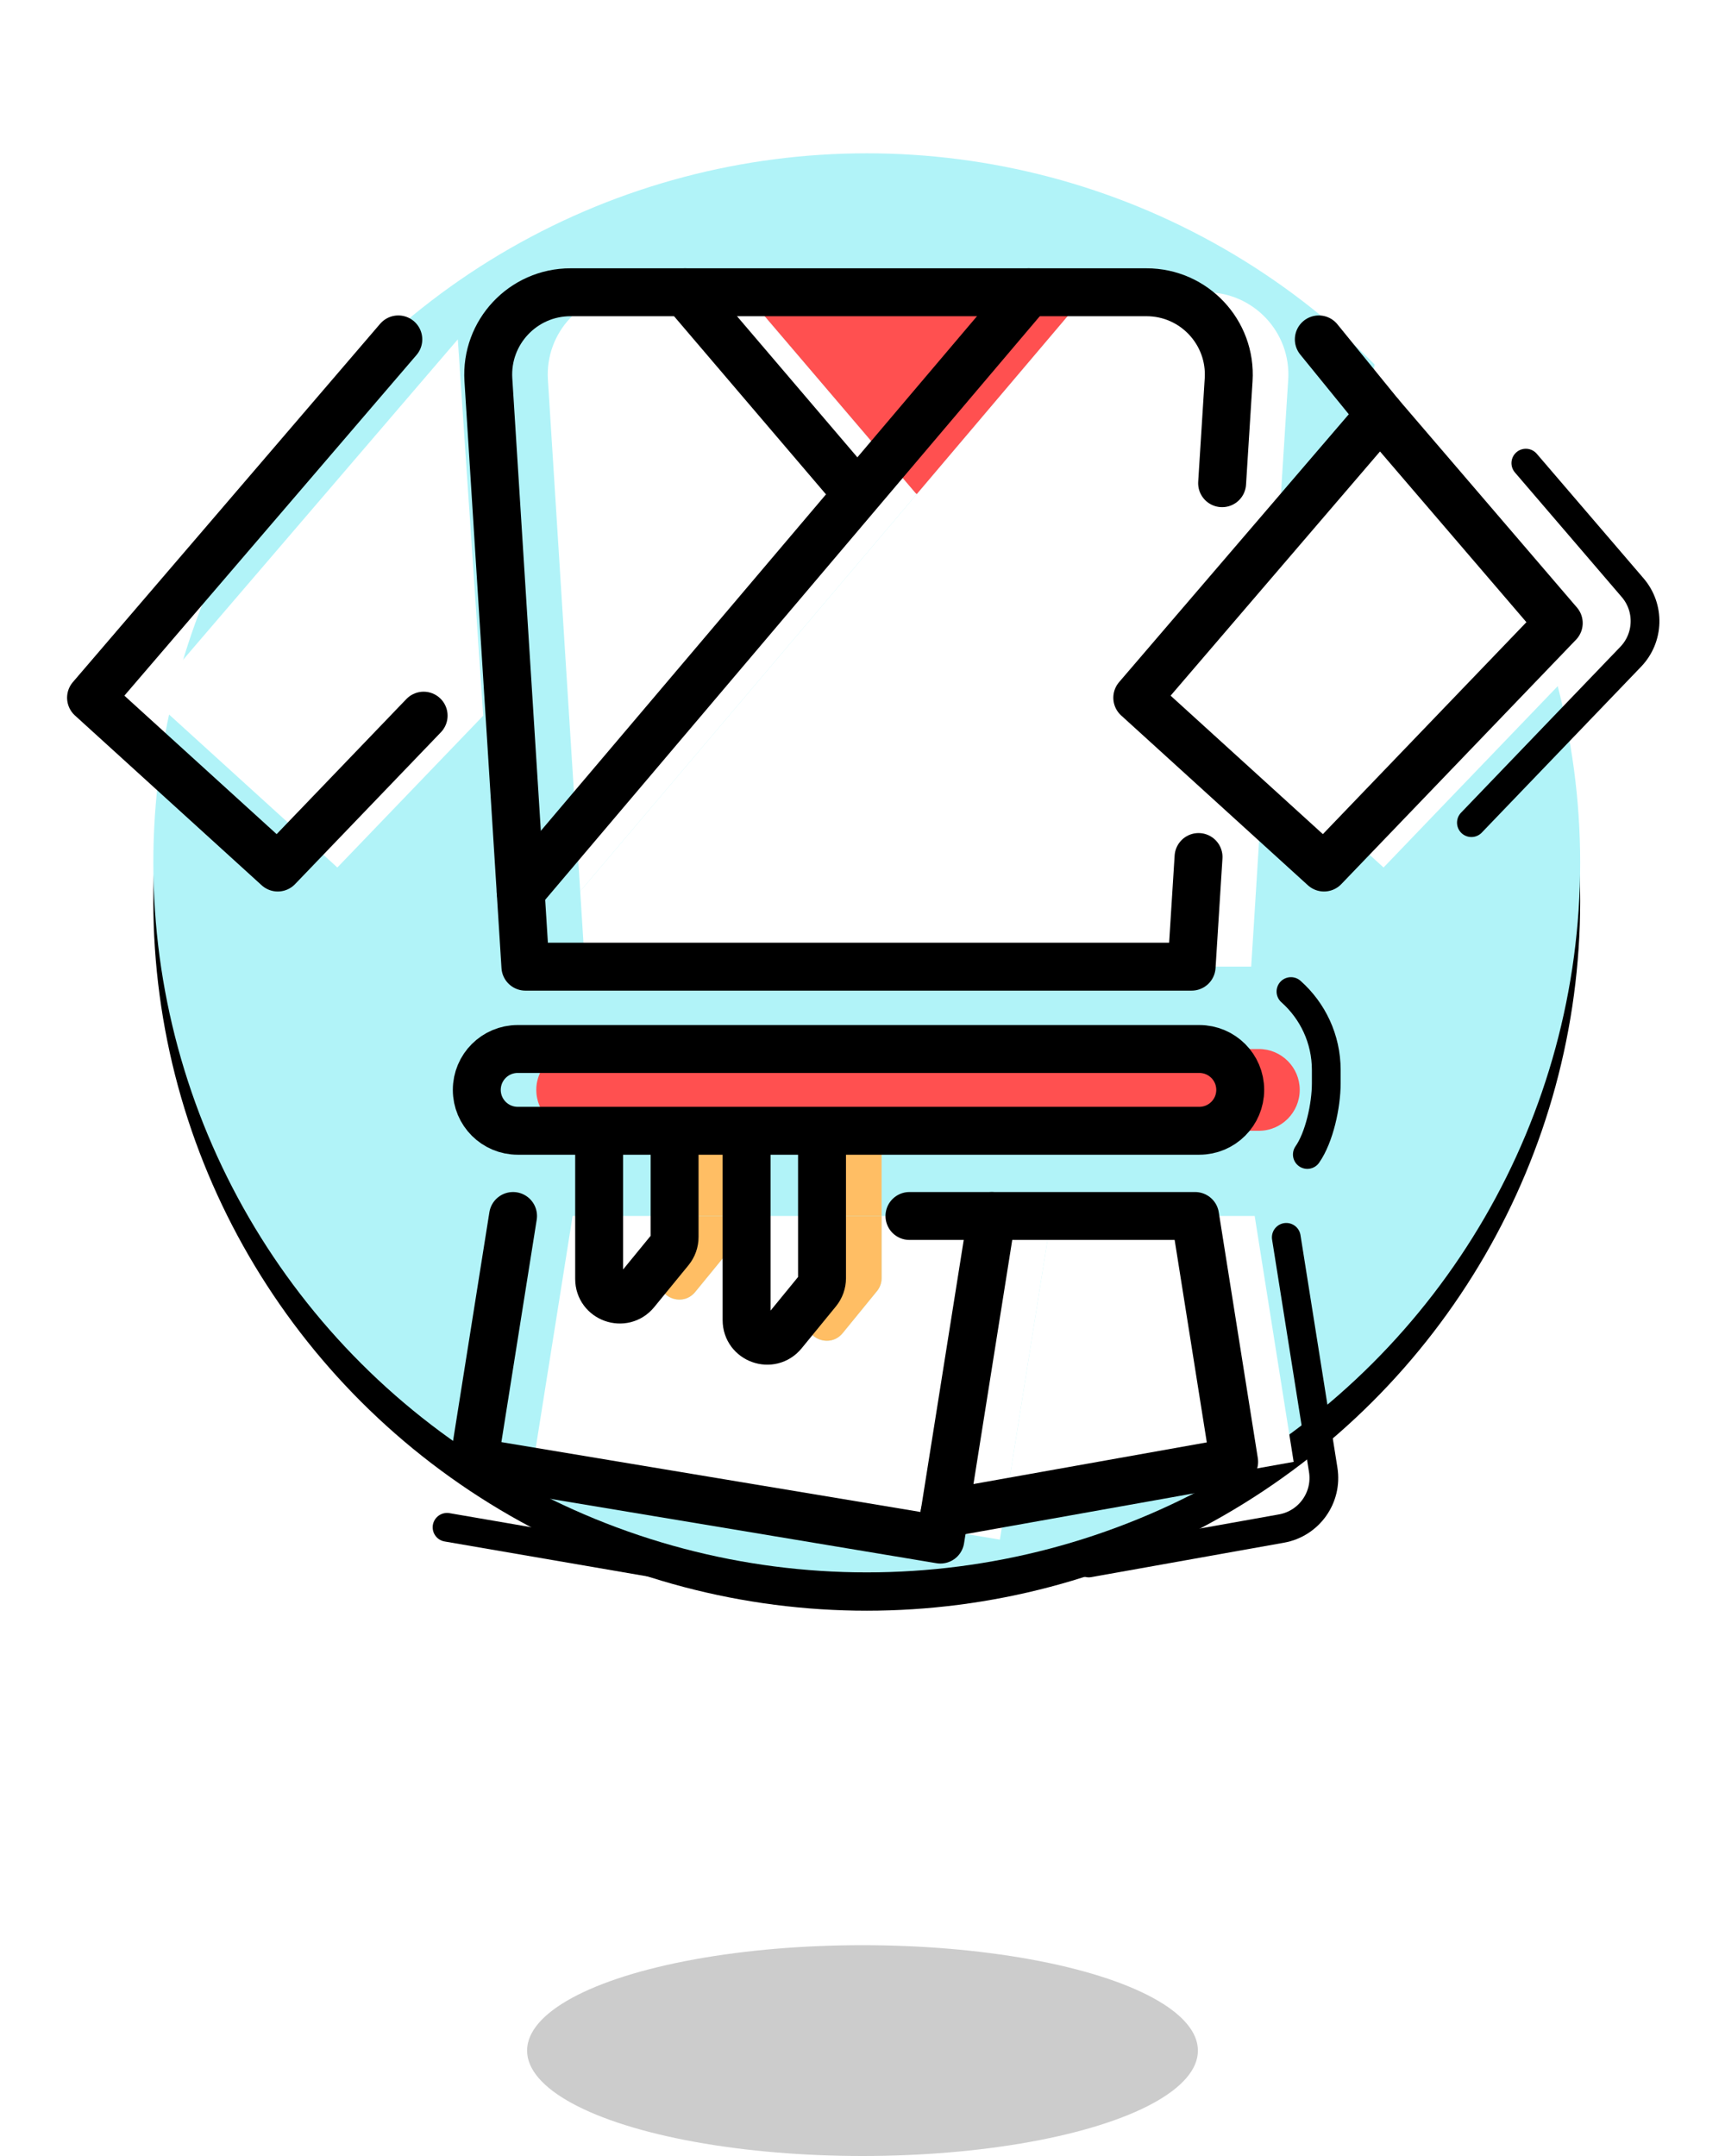 <?xml version="1.0" encoding="UTF-8" standalone="no"?>
<svg width="180px" height="225px" viewBox="0 0 180 225" version="1.1" xmlns="http://www.w3.org/2000/svg" xmlns:xlink="http://www.w3.org/1999/xlink">
    <!-- Generator: Sketch 39.1 (31720) - http://www.bohemiancoding.com/sketch -->
    <title>icon_Judo_shadow</title>
    <desc>Created with Sketch.</desc>
    <defs>
        <ellipse id="path-1" cx="90.444" cy="90.047" rx="74.444" ry="74.047"></ellipse>
        <filter x="-50%" y="-50%" width="200%" height="200%" filterUnits="objectBoundingBox" id="filter-2">
            <feOffset dx="0" dy="4" in="SourceAlpha" result="shadowOffsetOuter1"></feOffset>
            <feColorMatrix values="0 0 0 0 1   0 0 0 0 1   0 0 0 0 1  0 0 0 1 0" type="matrix" in="shadowOffsetOuter1"></feColorMatrix>
        </filter>
    </defs>
    <g id="Page-2" stroke="none" stroke-width="1" fill="none" fill-rule="evenodd">
        <g id="icon_Judo_shadow">
            <g id="Oval-2">
                <use fill="black" fill-opacity="1" filter="url(#filter-2)" xlink:href="#path-1"></use>
                <use fill="#B1F3F8" fill-rule="evenodd" xlink:href="#path-1"></use>
            </g>
            <g id="Page-1" transform="translate(9, 29)">
                <g id="Group-31" transform="translate(6, 0.508)">
                    <path d="M80.663,22.051 L45.544,63.503 L44.148,41.457 L42.173,10.115 C41.862,5.178 45.791,0.992 50.739,0.992 L62.663,0.992 L80.534,21.944 L80.663,22.051 Z" id="Fill-1" fill="#FFFFFF"></path>
                    <path d="M116.363,79.968 C118.714,79.968 120.624,81.879 120.624,84.229 C120.624,85.41 120.141,86.472 119.379,87.245 C118.606,88.018 117.544,88.501 116.363,88.501 L76.993,88.501 L69.115,88.501 L61.601,88.501 L53.734,88.501 L45.233,88.501 C42.872,88.501 40.961,86.59 40.961,84.229 C40.961,83.059 41.444,81.986 42.217,81.213 C42.99,80.44 44.052,79.968 45.233,79.968 L116.363,79.968 Z" id="Fill-3" fill="#FF5050"></path>
                    <path d="M110.846,0.992 C115.805,0.992 119.733,5.178 119.422,10.115 L118.735,20.924 L117.919,33.954 L116.567,35.521 L109.88,43.303 L116.921,49.7 L116.277,59.929 L115.912,65.789 L115.558,71.371 L46.038,71.371 L45.544,63.503 L80.664,22.051 L98.513,0.992 L110.846,0.992 Z" id="Fill-5" fill="#FFFFFF"></path>
                    <polygon id="Fill-7" fill="#FFFFFF" points="32.771 5.908 35.422 45.181 20.202 61.024 0.71 43.303"></polygon>
                    <polygon id="Fill-9" fill="#FFBE64" points="76.993 89.628 76.993 97.388 69.115 97.388 69.115 89.628 69.115 88.501 76.993 88.501"></polygon>
                    <polygon id="Fill-11" fill="#FFFFFF" points="115.923 97.389 119.991 123.052 89.777 128.451 89.766 128.451 94.703 97.389"></polygon>
                    <path d="M94.703,97.389 L89.766,128.451 L89.336,131.167 L40.671,123.052 L44.75,97.389 L53.734,97.389 L53.734,103.969 C53.734,105.986 56.267,106.888 57.544,105.321 L61.118,100.952 C61.43,100.566 61.601,100.083 61.601,99.589 L61.601,97.389 L69.115,97.389 L69.115,108.262 C69.115,110.28 71.648,111.181 72.925,109.625 L76.499,105.246 C76.821,104.859 76.993,104.376 76.993,103.883 L76.993,97.389 L86.116,97.389 L94.703,97.389 Z" id="Fill-13" fill="#FFFFFF"></path>
                    <polygon id="Fill-15" fill="#FFFFFF" points="130.799 18.917 135.21 13.765 125.851 25.786 126.055 24.455"></polygon>
                    <polygon id="Fill-17" fill="#FFFFFF" points="135.21 13.765 153.865 35.522 149.905 39.643 135.21 54.938 129.371 61.024 116.921 49.7 117.919 33.954 126.055 24.455 125.85 25.786"></polygon>
                    <polygon id="Fill-19" fill="#FFBE64" points="61.601 89.628 61.601 97.388 53.733 97.388 53.733 89.628 53.733 88.501 61.601 88.501"></polygon>
                    <polygon id="Fill-21" fill="#FFFFFF" points="117.919 33.954 116.921 49.7 109.88 43.303 116.567 35.521"></polygon>
                    <polygon id="Fill-23" fill="#FFFFFF" points="128.824 5.908 135.21 13.765 130.799 18.917 126.055 24.455"></polygon>
                    <polygon id="Fill-25" fill="#FF5050" points="98.513 0.992 80.663 22.051 80.535 21.944 62.664 0.992"></polygon>
                    <path d="M61.601,97.389 L61.601,99.589 C61.601,100.083 61.429,100.566 61.118,100.952 L57.544,105.321 C56.267,106.888 53.733,105.986 53.733,103.969 L53.733,97.389 L61.601,97.389 Z" id="Fill-27" fill="#FFBE64"></path>
                    <path d="M76.993,97.389 L76.993,103.883 C76.993,104.376 76.821,104.859 76.499,105.246 L72.925,109.625 C71.648,111.181 69.115,110.28 69.115,108.262 L69.115,97.389 L76.993,97.389 Z" id="Fill-29" fill="#FFBE64"></path>
                </g>
                <path d="M116.148,89.007 L45.019,89.007 C42.662,89.007 40.752,87.097 40.752,84.74 L40.752,84.74 C40.752,82.383 42.662,80.473 45.019,80.473 L116.148,80.473 C118.505,80.473 120.415,82.383 120.415,84.74 L120.415,84.74 C120.415,87.097 118.505,89.007 116.148,89.007 L116.148,89.007 Z" id="Stroke-32" stroke="#000000" stroke-width="5" stroke-linecap="round" stroke-linejoin="round"></path>
                <path d="M125.708,74.477 C127.969,76.483 129.393,79.41 129.393,82.67 L129.393,84.046 C129.393,86.38 128.662,89.706 127.417,91.483" id="Stroke-34" stroke="#000000" stroke-width="3" stroke-linecap="round"></path>
                <path d="M116.065,60.439 L115.695,66.3 L115.344,71.881 L45.824,71.881 L43.937,41.962 L41.961,10.627 C41.65,5.682 45.576,1.5 50.531,1.5 L110.636,1.5 C115.591,1.5 119.518,5.682 119.206,10.627 L118.525,21.428" id="Stroke-36" stroke="#000000" stroke-width="5" stroke-linecap="round" stroke-linejoin="round"></path>
                <polygon id="Fill-38" fill="#FFFFFF" points="135.001 14.274 130.587 19.422 116.35 36.027 109.672 43.815 129.157 61.537 135.001 55.45 149.691 40.152 153.652 36.027"></polygon>
                <polygon id="Stroke-40" stroke="#000000" stroke-width="5" stroke-linecap="round" stroke-linejoin="round" points="135.001 14.274 130.587 19.422 116.35 36.027 109.672 43.815 129.157 61.537 135.001 55.45 149.691 40.152 153.652 36.027"></polygon>
                <path d="M62.488,1.5 L80.359,22.455" id="Stroke-42" stroke="#000000" stroke-width="5" stroke-linecap="round" stroke-linejoin="round"></path>
                <path d="M98.341,1.5 L45.33,64.056" id="Stroke-44" stroke="#000000" stroke-width="5" stroke-linecap="round" stroke-linejoin="round"></path>
                <g id="Group-49" transform="translate(128, 5.508)">
                    <path d="M7.001,8.766 L0.615,0.912" id="Fill-46" fill="#FFFFFF"></path>
                    <path d="M7.001,8.766 L0.615,0.912" id="Stroke-48" stroke="#000000" stroke-width="5" stroke-linecap="round" stroke-linejoin="round"></path>
                </g>
                <polyline id="Stroke-50" stroke="#000000" stroke-width="5" stroke-linecap="round" stroke-linejoin="round" points="32.563 6.42 0.5 43.815 19.985 61.537 35.205 45.686"></polyline>
                <polyline id="Stroke-52" stroke="#000000" stroke-width="5" stroke-linecap="round" stroke-linejoin="round" points="89.558 128.954 119.781 123.557 115.706 97.9 94.49 97.9"></polyline>
                <polyline id="Stroke-54" stroke="#000000" stroke-width="5" stroke-linecap="round" stroke-linejoin="round" points="44.535 97.9 40.46 123.558 89.127 131.671 94.491 97.9 85.9 97.9"></polyline>
                <path d="M76.776,90.139 L76.776,104.393 C76.776,104.888 76.605,105.368 76.291,105.752 L72.713,110.127 C71.436,111.689 68.905,110.786 68.905,108.769 L68.905,90.139" id="Stroke-56" stroke="#000000" stroke-width="5" stroke-linecap="round" stroke-linejoin="round"></path>
                <path d="M61.392,90.139 L61.392,100.097 C61.392,100.592 61.221,101.072 60.907,101.456 L57.328,105.831 C56.051,107.393 53.52,106.49 53.52,104.473 L53.52,90.139" id="Stroke-58" stroke="#000000" stroke-width="5" stroke-linecap="round" stroke-linejoin="round"></path>
                <path d="M150.218,19.331 L161.363,32.33 C163.162,34.427 163.074,37.547 161.16,39.54 L144.537,56.853" id="Stroke-60" stroke="#000000" stroke-width="3" stroke-linecap="round"></path>
                <path d="M104.611,134.112 L124.718,130.52 C127.597,130.006 129.534,127.284 129.075,124.395 L125.221,100.129" id="Stroke-62" stroke="#000000" stroke-width="3" stroke-linecap="round"></path>
                <path d="M37.648,130.39 L76.063,137.008" id="Stroke-64" stroke="#000000" stroke-width="3" stroke-linecap="round"></path>
            </g>
            <ellipse id="Oval-3-Copy-4" fill-opacity="0.2" fill="#000000" cx="90" cy="214" rx="35" ry="11"></ellipse>
        </g>
    </g>
</svg>